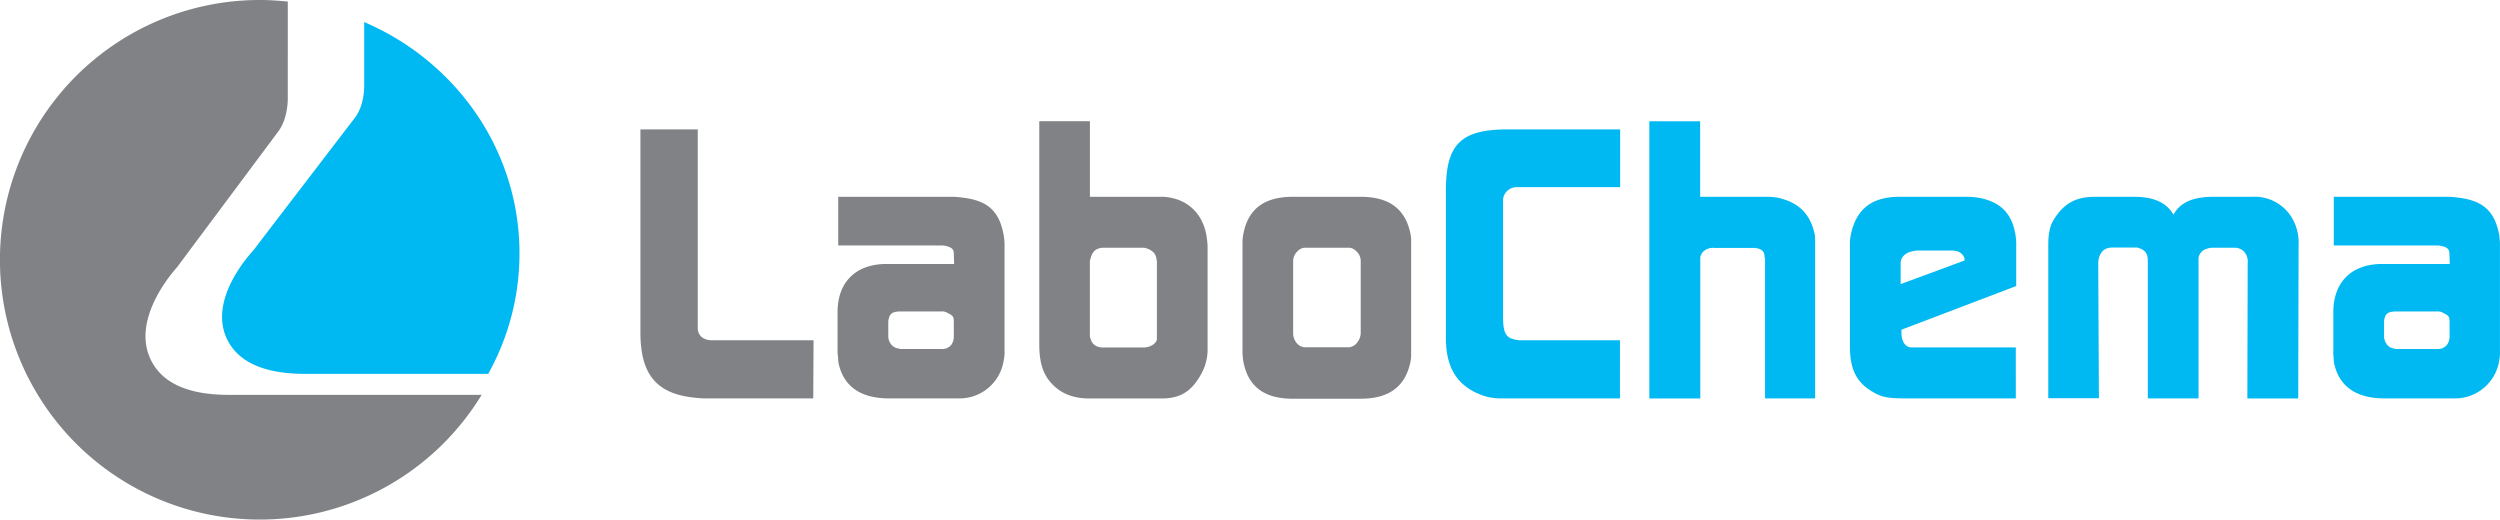 <svg id="Layer_1" data-name="Layer 1" xmlns="http://www.w3.org/2000/svg" viewBox="0 0 549.01 114.11"><defs><style>.cls-1{fill:#808285;}.cls-1,.cls-2{fill-rule:evenodd;}.cls-2{fill:#00b9f2;}</style></defs><title>Labochema vektorinis logo</title><path class="cls-1" d="M33.86,79.4c-3.64-8.23,3.82-17.56,5.94-19.93,1.53-2.07,20.35-27.28,22.32-29.94,2.05-2.81,2-7,2-7V1.12c-2-.19-4-.34-6-.34H58a57.05,57.05,0,1,0,48.69,86.71H51.11c-9.09,0-14.88-2.72-17.25-8.09" transform="translate(-0.92 -0.78)"/><path class="cls-2" d="M80.9,5.63V19.75s.07,4.12-2,6.83S58.16,53.65,56.63,55.67c.07-.09.17-.19.22-.27l-.39.47.17-.2C54.51,58,47,67,50.69,75.07c2.37,5.17,8.16,7.81,17.22,7.81h40.22A54.19,54.19,0,0,0,115,56.42c0-22.7-14-42.21-34.1-50.79" transform="translate(-0.92 -0.78)"/><path class="cls-1" d="M141.56,73.81V29.19h12.59V72.83c0,1.62,1.21,2.68,3.18,2.68h22.25l-.07,12.76H156.17a15.12,15.12,0,0,1-2.09-.1c-8.87-.71-12.52-5-12.52-14.36" transform="translate(-0.92 -0.78)"/><path class="cls-1" d="M196.56,76.32a2.42,2.42,0,0,0,1.72,1,1.31,1.31,0,0,0,.57.1h8.69a2.64,2.64,0,0,0,2.2-.81,3,3,0,0,0,.64-1.8V71.69c0-1.38-.08-1.55-1.38-2.19a2.4,2.4,0,0,0-1.55-.32h-9.24l-.52.07c-1,.17-1.53.64-1.7,2.12v3.4a3,3,0,0,0,.57,1.55m-11.71,2v-9c0-6.65,4.07-10.57,10.75-10.57h14.85l-.07-2.34c0-1.06-.74-1.48-2.37-1.72H185V44H210.3a18.1,18.1,0,0,1,1.95.17c5.62.65,8.13,3,9.09,8.28a13.22,13.22,0,0,1,.18,1.95V77.85a7.79,7.79,0,0,1-.18,2.05,9.8,9.8,0,0,1-9.9,8.37H196.16c-6.5,0-10.15-2.85-11.14-8C185,79.58,184.85,78.27,184.85,78.27Z" transform="translate(-0.92 -0.78)"/><path class="cls-1" d="M240.44,75.19A2.32,2.32,0,0,0,242.38,77a1.74,1.74,0,0,0,.67.08h9.09a1.68,1.68,0,0,0,.64-.08c1.16-.14,2.2-1.06,2.2-1.77V58.36a1.48,1.48,0,0,0-.08-.57A2.48,2.48,0,0,0,254,56a3.89,3.89,0,0,0-1.94-.82h-8.63c-1.77,0-2.68.74-3.07,2.61a.92.92,0,0,0-.1.5V74.35a1.58,1.58,0,0,0,.17.84M229.15,76.4v-49h11.12V44h15.86a9.44,9.44,0,0,1,2.1.25c4.24.89,7.17,4.16,7.73,8.94a13.38,13.38,0,0,1,.15,1.8V77.14A11.07,11.07,0,0,1,264.66,83c-2.12,3.82-4.63,5.29-8.7,5.29H240.19c-3.72,0-6.4-1.15-8.45-3.42C230,82.9,229.15,80.46,229.15,76.4Z" transform="translate(-0.92 -0.78)"/><path class="cls-1" d="M285.87,76.32a2.33,2.33,0,0,0,1.56.72h9.8a2.66,2.66,0,0,0,1.95-1.36,3.25,3.25,0,0,0,.56-1.8V58.21a2.91,2.91,0,0,0-1-2.29,2.39,2.39,0,0,0-1.48-.74h-9.8a2.3,2.3,0,0,0-1.56.74,3,3,0,0,0-1,2.29V74a3.35,3.35,0,0,0,1,2.36m-12.12,2V53.9A8.46,8.46,0,0,1,274,52c1.06-5.38,4.63-8,10.79-8h14.95c6.19,0,9.76,2.61,10.9,8a7.42,7.42,0,0,1,.17,1.94V78.34a7.69,7.69,0,0,1-.17,2c-1.14,5.35-4.71,8-10.9,8H284.79c-6.16,0-9.73-2.61-10.79-8C273.85,79.65,273.85,79,273.75,78.34Z" transform="translate(-0.92 -0.78)"/><path class="cls-2" d="M318.45,75.12V42.59c0-10.22,3.32-13.4,13.72-13.4h24.54V41.88H334A3,3,0,0,0,331,44.54V70.39c0,3.89.74,4.87,3.74,5.12h21.93V88.27H330.3a12,12,0,0,1-4.39-.88c-5-2-7.46-5.94-7.46-12.27" transform="translate(-0.92 -0.78)"/><path class="cls-2" d="M363.12,88.27V27.41h11.16V44h15.1a14,14,0,0,1,1.78.17c4.8,1,7.39,3.65,8.3,8.21a13.81,13.81,0,0,1,.07,1.7V88.27h-11V57.62l-.1-.39c0-1.23-.64-1.87-2.2-2h-8.77a3.07,3.07,0,0,0-2.51.82,2.3,2.3,0,0,0-.64,1.23v31H363.12" transform="translate(-0.92 -0.78)"/><path class="cls-2" d="M432.35,58v-.42a2.36,2.36,0,0,0-2.09-1.7,1.72,1.72,0,0,0-.59-.08h-7.79a5.64,5.64,0,0,0-1.21.23,3.1,3.1,0,0,0-2.11,1.47,2.39,2.39,0,0,0-.25,1.14v4.53l14-5.17M407.17,54.3a9.71,9.71,0,0,1,.25-2.2C408.63,46.66,412,44,418.06,44h15.11a18.93,18.93,0,0,1,2,.17c5.1.82,7.78,3.58,8.43,8.7a12.47,12.47,0,0,1,.09,1.88v8.84l-25.2,9.59v.73c0,1.8.81,3.16,2.21,3.16h22.9V88.27H419.12c-3.57,0-5.05-.34-6.58-1.23-3.91-2.12-5.37-5.1-5.37-10.22Z" transform="translate(-0.92 -0.78)"/><path class="cls-2" d="M450.73,54.62c0-2.76.4-4.46,1.46-6C454.38,45.28,457,44,461,44h8.55c4.53,0,7.22,1.38,8.67,3.92,1.38-2.54,4.07-3.92,8.7-3.92h8.53a9.5,9.5,0,0,1,8.79,4.63,10.62,10.62,0,0,1,1.46,6l-.08,33.65H494.45l.07-29.74a3.28,3.28,0,0,0-.81-2.53,2.89,2.89,0,0,0-2.27-.82h-4.88a4.15,4.15,0,0,0-1.16.27A2.39,2.39,0,0,0,483.73,58V88.27H472.59V58c0-1.62-.67-2.44-2.36-2.86h-5.38c-1.7,0-2.66.82-3.08,2.61,0,.25-.07.5-.07.74l.15,29.74H450.73V54.62" transform="translate(-0.92 -0.78)"/><path class="cls-2" d="M525,76.32a2.38,2.38,0,0,0,1.7,1,1.34,1.34,0,0,0,.57.1H536a2.63,2.63,0,0,0,2.2-.81,3,3,0,0,0,.66-1.8V71.69c0-1.38-.1-1.55-1.4-2.19a2.33,2.33,0,0,0-1.53-.32h-9.27l-.49.07c-1.06.17-1.55.64-1.7,2.12v3.4a2.82,2.82,0,0,0,.57,1.55m-11.71,2v-9c0-6.65,4.07-10.57,10.72-10.57H538.9l-.08-2.34c0-1.06-.74-1.48-2.39-1.72h-23V44h25.28a18.33,18.33,0,0,1,1.95.17c5.59.65,8.13,3,9.11,8.28a16.47,16.47,0,0,1,.15,1.95V77.85a9.31,9.31,0,0,1-.15,2.05,9.82,9.82,0,0,1-9.93,8.37H524.58c-6.5,0-10.15-2.85-11.14-8C513.44,79.58,513.29,78.27,513.29,78.27Z" transform="translate(-0.92 -0.78)"/></svg>